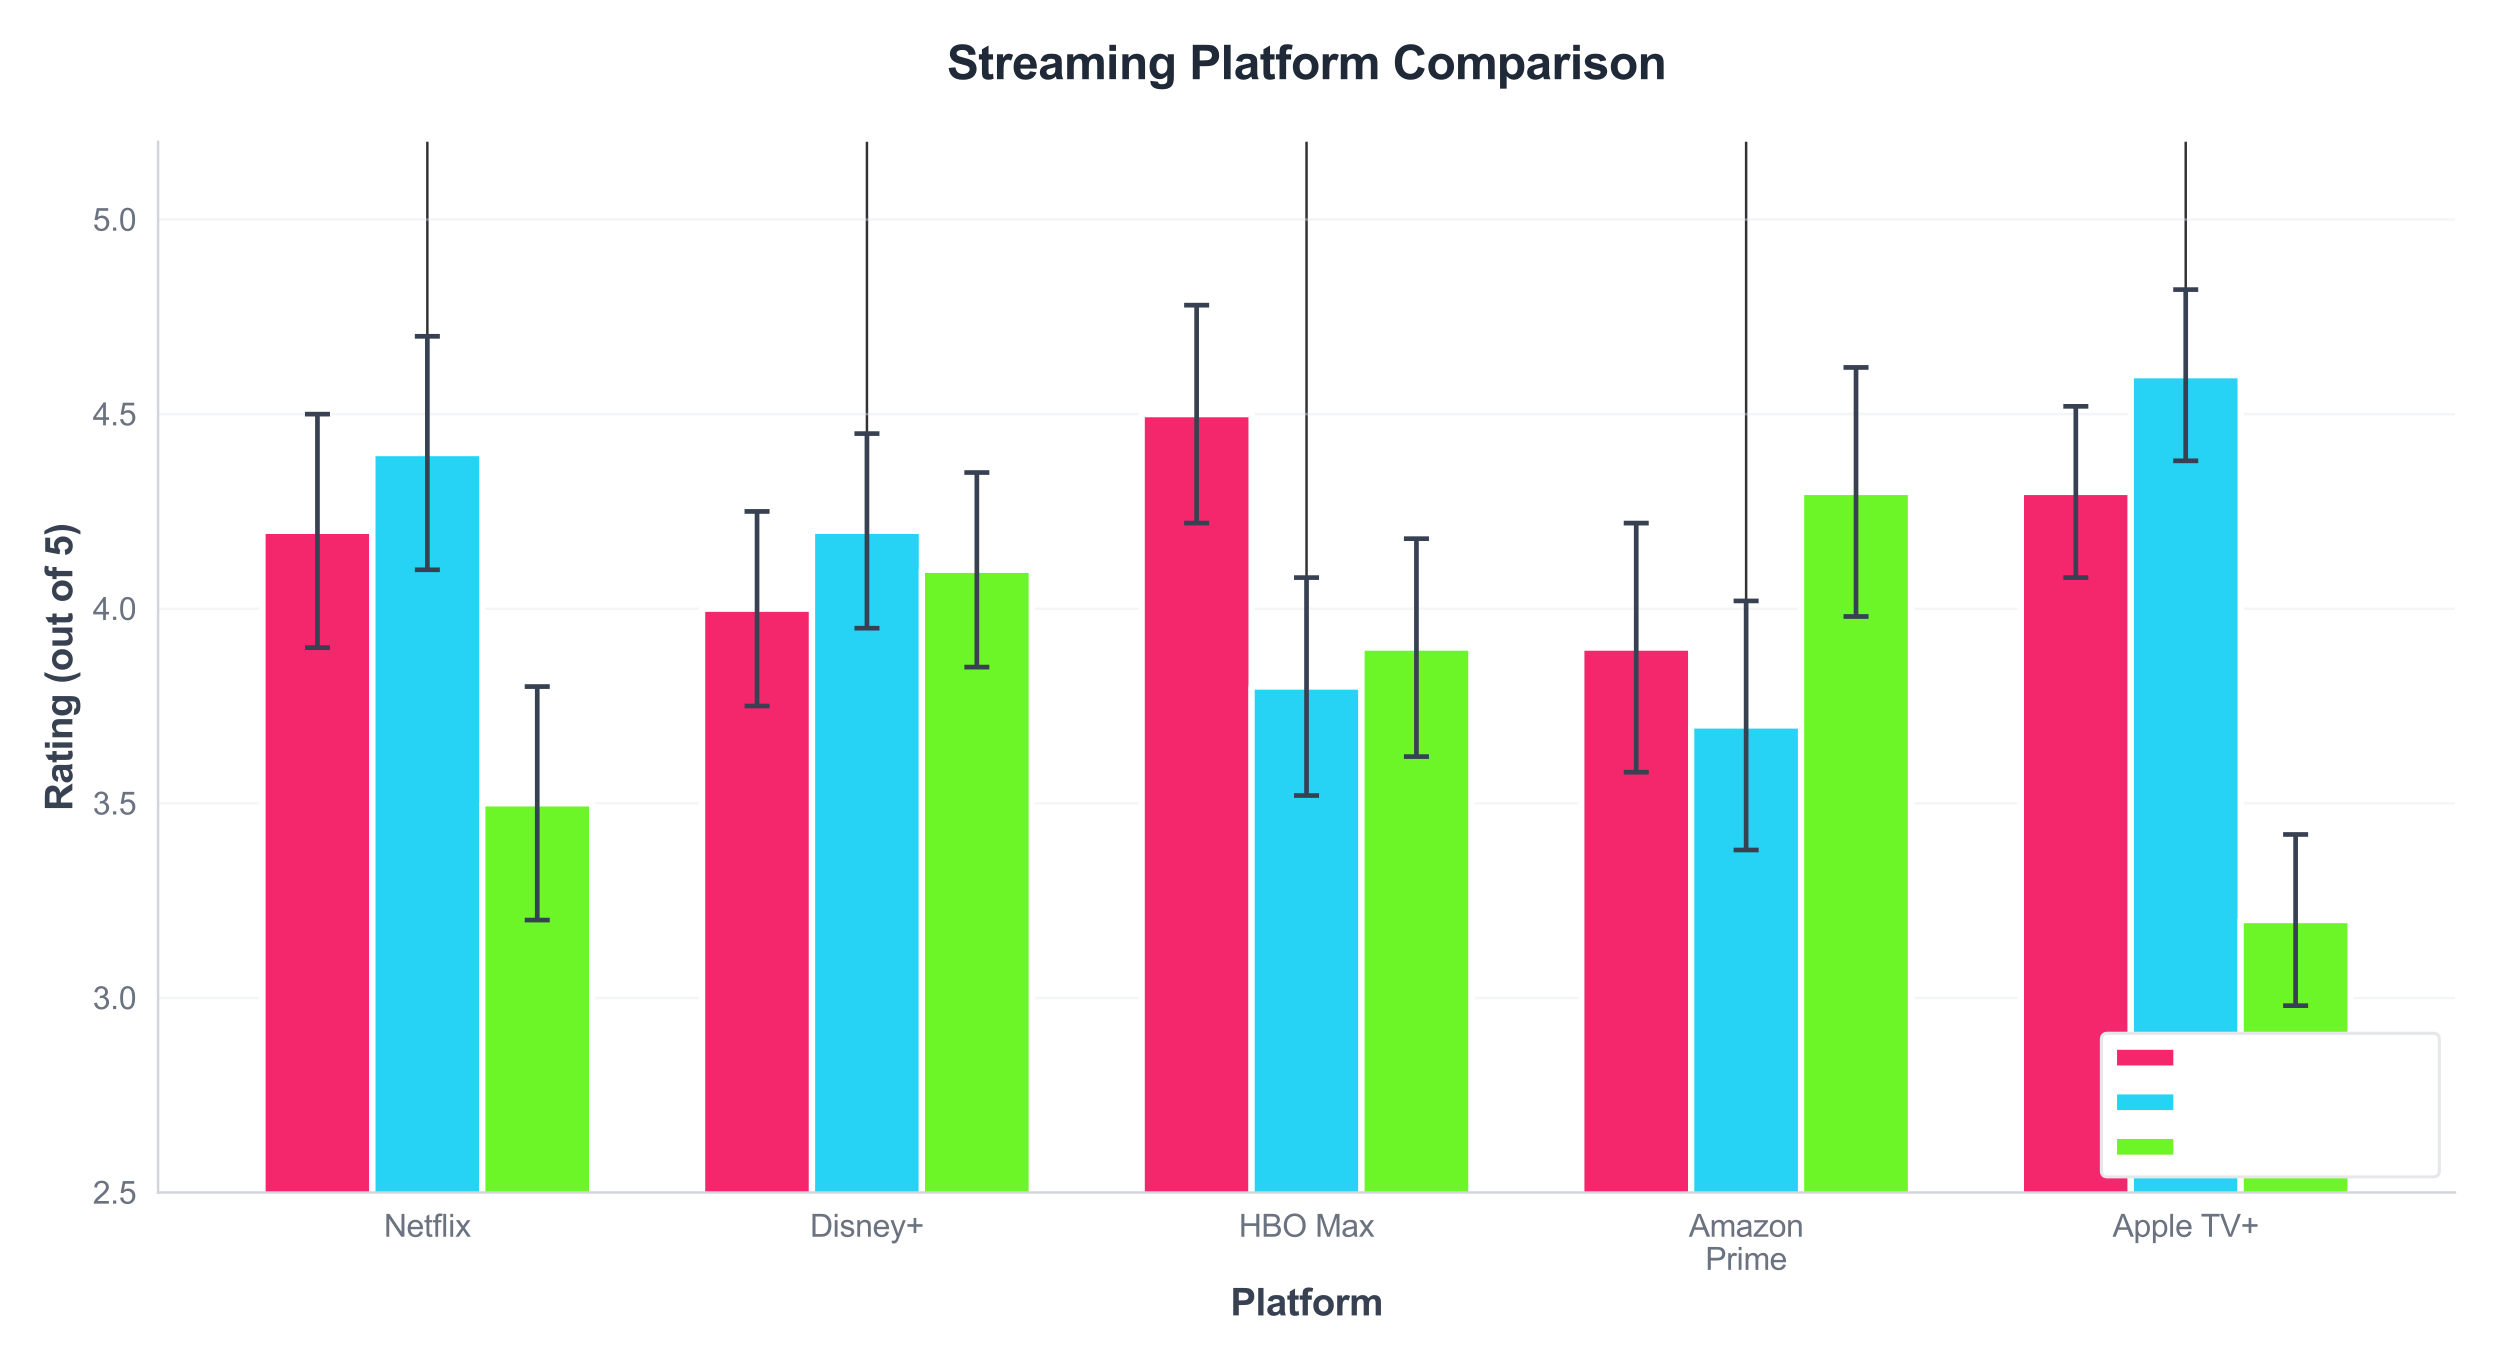<?xml version="1.0" encoding="utf-8" standalone="no"?>
<!DOCTYPE svg PUBLIC "-//W3C//DTD SVG 1.1//EN"
  "http://www.w3.org/Graphics/SVG/1.1/DTD/svg11.dtd">
<svg xmlns:xlink="http://www.w3.org/1999/xlink" viewBox="0 0 799.533 437.455" xmlns="http://www.w3.org/2000/svg" version="1.1">
 <defs>
  <style type="text/css">*{stroke-linejoin: round; stroke-linecap: butt}</style>
 </defs>
 <g id="figure_1">
  <g id="patch_1">
   <path d="M 0 437.455 
L 799.533 437.455 
L 799.533 0 
L 0 0 
z
" style="fill: #ffffff"/>
  </g>
  <g id="axes_1">
   <g id="patch_2">
    <path d="M 50.561 381.376 
L 785.133 381.376 
L 785.133 45.32 
L 50.561 45.32 
z
" style="fill: #ffffff"/>
   </g>
   <g id="matplotlib.axis_1">
    <g id="xtick_1">
     <g id="line2d_1">
      <path d="M 136.671 381.376 
L 136.671 45.32 
" clip-path="url(#p51dfde9eb8)" style="fill: none; stroke: #333333; stroke-width: 0.8; stroke-linecap: round"/>
     </g>
     <g id="text_1">
      <!-- Netflix -->
      <g style="fill: #6b7280" transform="translate(122.78 395.533) scale(0.1 -0.1)">
       <defs>
        <path id="ArialMT-4e" d="M 488 0 
L 488 4581 
L 1109 4581 
L 3516 984 
L 3516 4581 
L 4097 4581 
L 4097 0 
L 3475 0 
L 1069 3600 
L 1069 0 
L 488 0 
z
" transform="scale(0.016)"/>
        <path id="ArialMT-65" d="M 2694 1069 
L 3275 997 
Q 3138 488 2766 206 
Q 2394 -75 1816 -75 
Q 1088 -75 661 373 
Q 234 822 234 1631 
Q 234 2469 665 2931 
Q 1097 3394 1784 3394 
Q 2450 3394 2872 2941 
Q 3294 2488 3294 1666 
Q 3294 1616 3291 1516 
L 816 1516 
Q 847 969 1125 678 
Q 1403 388 1819 388 
Q 2128 388 2347 550 
Q 2566 713 2694 1069 
z
M 847 1978 
L 2700 1978 
Q 2663 2397 2488 2606 
Q 2219 2931 1791 2931 
Q 1403 2931 1139 2672 
Q 875 2413 847 1978 
z
" transform="scale(0.016)"/>
        <path id="ArialMT-74" d="M 1650 503 
L 1731 6 
Q 1494 -44 1306 -44 
Q 1000 -44 831 53 
Q 663 150 594 308 
Q 525 466 525 972 
L 525 2881 
L 113 2881 
L 113 3319 
L 525 3319 
L 525 4141 
L 1084 4478 
L 1084 3319 
L 1650 3319 
L 1650 2881 
L 1084 2881 
L 1084 941 
Q 1084 700 1114 631 
Q 1144 563 1211 522 
Q 1278 481 1403 481 
Q 1497 481 1650 503 
z
" transform="scale(0.016)"/>
        <path id="ArialMT-66" d="M 556 0 
L 556 2881 
L 59 2881 
L 59 3319 
L 556 3319 
L 556 3672 
Q 556 4006 616 4169 
Q 697 4388 901 4523 
Q 1106 4659 1475 4659 
Q 1713 4659 2000 4603 
L 1916 4113 
Q 1741 4144 1584 4144 
Q 1328 4144 1222 4034 
Q 1116 3925 1116 3625 
L 1116 3319 
L 1763 3319 
L 1763 2881 
L 1116 2881 
L 1116 0 
L 556 0 
z
" transform="scale(0.016)"/>
        <path id="ArialMT-6c" d="M 409 0 
L 409 4581 
L 972 4581 
L 972 0 
L 409 0 
z
" transform="scale(0.016)"/>
        <path id="ArialMT-69" d="M 425 3934 
L 425 4581 
L 988 4581 
L 988 3934 
L 425 3934 
z
M 425 0 
L 425 3319 
L 988 3319 
L 988 0 
L 425 0 
z
" transform="scale(0.016)"/>
        <path id="ArialMT-78" d="M 47 0 
L 1259 1725 
L 138 3319 
L 841 3319 
L 1350 2541 
Q 1494 2319 1581 2169 
Q 1719 2375 1834 2534 
L 2394 3319 
L 3066 3319 
L 1919 1756 
L 3153 0 
L 2463 0 
L 1781 1031 
L 1600 1309 
L 728 0 
L 47 0 
z
" transform="scale(0.016)"/>
       </defs>
       <use xlink:href="#ArialMT-4e"/>
       <use xlink:href="#ArialMT-65" transform="translate(72.217 0)"/>
       <use xlink:href="#ArialMT-74" transform="translate(127.832 0)"/>
       <use xlink:href="#ArialMT-66" transform="translate(155.615 0)"/>
       <use xlink:href="#ArialMT-6c" transform="translate(183.398 0)"/>
       <use xlink:href="#ArialMT-69" transform="translate(205.615 0)"/>
       <use xlink:href="#ArialMT-78" transform="translate(227.832 0)"/>
      </g>
     </g>
    </g>
    <g id="xtick_2">
     <g id="line2d_2">
      <path d="M 277.259 381.376 
L 277.259 45.32 
" clip-path="url(#p51dfde9eb8)" style="fill: none; stroke: #333333; stroke-width: 0.8; stroke-linecap: round"/>
     </g>
     <g id="text_2">
      <!-- Disney+ -->
      <g style="fill: #6b7280" transform="translate(259.056 395.533) scale(0.1 -0.1)">
       <defs>
        <path id="ArialMT-44" d="M 494 0 
L 494 4581 
L 2072 4581 
Q 2606 4581 2888 4516 
Q 3281 4425 3559 4188 
Q 3922 3881 4101 3404 
Q 4281 2928 4281 2316 
Q 4281 1794 4159 1391 
Q 4038 988 3847 723 
Q 3656 459 3429 307 
Q 3203 156 2883 78 
Q 2563 0 2147 0 
L 494 0 
z
M 1100 541 
L 2078 541 
Q 2531 541 2789 625 
Q 3047 709 3200 863 
Q 3416 1078 3536 1442 
Q 3656 1806 3656 2325 
Q 3656 3044 3420 3430 
Q 3184 3816 2847 3947 
Q 2603 4041 2063 4041 
L 1100 4041 
L 1100 541 
z
" transform="scale(0.016)"/>
        <path id="ArialMT-73" d="M 197 991 
L 753 1078 
Q 800 744 1014 566 
Q 1228 388 1613 388 
Q 2000 388 2187 545 
Q 2375 703 2375 916 
Q 2375 1106 2209 1216 
Q 2094 1291 1634 1406 
Q 1016 1563 777 1677 
Q 538 1791 414 1992 
Q 291 2194 291 2438 
Q 291 2659 392 2848 
Q 494 3038 669 3163 
Q 800 3259 1026 3326 
Q 1253 3394 1513 3394 
Q 1903 3394 2198 3281 
Q 2494 3169 2634 2976 
Q 2775 2784 2828 2463 
L 2278 2388 
Q 2241 2644 2061 2787 
Q 1881 2931 1553 2931 
Q 1166 2931 1000 2803 
Q 834 2675 834 2503 
Q 834 2394 903 2306 
Q 972 2216 1119 2156 
Q 1203 2125 1616 2013 
Q 2213 1853 2448 1751 
Q 2684 1650 2818 1456 
Q 2953 1263 2953 975 
Q 2953 694 2789 445 
Q 2625 197 2315 61 
Q 2006 -75 1616 -75 
Q 969 -75 630 194 
Q 291 463 197 991 
z
" transform="scale(0.016)"/>
        <path id="ArialMT-6e" d="M 422 0 
L 422 3319 
L 928 3319 
L 928 2847 
Q 1294 3394 1984 3394 
Q 2284 3394 2536 3286 
Q 2788 3178 2913 3003 
Q 3038 2828 3088 2588 
Q 3119 2431 3119 2041 
L 3119 0 
L 2556 0 
L 2556 2019 
Q 2556 2363 2490 2533 
Q 2425 2703 2258 2804 
Q 2091 2906 1866 2906 
Q 1506 2906 1245 2678 
Q 984 2450 984 1813 
L 984 0 
L 422 0 
z
" transform="scale(0.016)"/>
        <path id="ArialMT-79" d="M 397 -1278 
L 334 -750 
Q 519 -800 656 -800 
Q 844 -800 956 -737 
Q 1069 -675 1141 -563 
Q 1194 -478 1313 -144 
Q 1328 -97 1363 -6 
L 103 3319 
L 709 3319 
L 1400 1397 
Q 1534 1031 1641 628 
Q 1738 1016 1872 1384 
L 2581 3319 
L 3144 3319 
L 1881 -56 
Q 1678 -603 1566 -809 
Q 1416 -1088 1222 -1217 
Q 1028 -1347 759 -1347 
Q 597 -1347 397 -1278 
z
" transform="scale(0.016)"/>
        <path id="ArialMT-2b" d="M 1603 741 
L 1603 1997 
L 356 1997 
L 356 2522 
L 1603 2522 
L 1603 3769 
L 2134 3769 
L 2134 2522 
L 3381 2522 
L 3381 1997 
L 2134 1997 
L 2134 741 
L 1603 741 
z
" transform="scale(0.016)"/>
       </defs>
       <use xlink:href="#ArialMT-44"/>
       <use xlink:href="#ArialMT-69" transform="translate(72.217 0)"/>
       <use xlink:href="#ArialMT-73" transform="translate(94.434 0)"/>
       <use xlink:href="#ArialMT-6e" transform="translate(144.434 0)"/>
       <use xlink:href="#ArialMT-65" transform="translate(200.049 0)"/>
       <use xlink:href="#ArialMT-79" transform="translate(255.664 0)"/>
       <use xlink:href="#ArialMT-2b" transform="translate(305.664 0)"/>
      </g>
     </g>
    </g>
    <g id="xtick_3">
     <g id="line2d_3">
      <path d="M 417.847 381.376 
L 417.847 45.32 
" clip-path="url(#p51dfde9eb8)" style="fill: none; stroke: #333333; stroke-width: 0.8; stroke-linecap: round"/>
     </g>
     <g id="text_3">
      <!-- HBO Max -->
      <g style="fill: #6b7280" transform="translate(396.177 395.533) scale(0.1 -0.1)">
       <defs>
        <path id="ArialMT-48" d="M 513 0 
L 513 4581 
L 1119 4581 
L 1119 2700 
L 3500 2700 
L 3500 4581 
L 4106 4581 
L 4106 0 
L 3500 0 
L 3500 2159 
L 1119 2159 
L 1119 0 
L 513 0 
z
" transform="scale(0.016)"/>
        <path id="ArialMT-42" d="M 469 0 
L 469 4581 
L 2188 4581 
Q 2713 4581 3030 4442 
Q 3347 4303 3526 4014 
Q 3706 3725 3706 3409 
Q 3706 3116 3547 2856 
Q 3388 2597 3066 2438 
Q 3481 2316 3704 2022 
Q 3928 1728 3928 1328 
Q 3928 1006 3792 729 
Q 3656 453 3456 303 
Q 3256 153 2954 76 
Q 2653 0 2216 0 
L 469 0 
z
M 1075 2656 
L 2066 2656 
Q 2469 2656 2644 2709 
Q 2875 2778 2992 2937 
Q 3109 3097 3109 3338 
Q 3109 3566 3000 3739 
Q 2891 3913 2687 3977 
Q 2484 4041 1991 4041 
L 1075 4041 
L 1075 2656 
z
M 1075 541 
L 2216 541 
Q 2509 541 2628 563 
Q 2838 600 2978 687 
Q 3119 775 3209 942 
Q 3300 1109 3300 1328 
Q 3300 1584 3169 1773 
Q 3038 1963 2805 2039 
Q 2572 2116 2134 2116 
L 1075 2116 
L 1075 541 
z
" transform="scale(0.016)"/>
        <path id="ArialMT-4f" d="M 309 2231 
Q 309 3372 921 4017 
Q 1534 4663 2503 4663 
Q 3138 4663 3647 4359 
Q 4156 4056 4423 3514 
Q 4691 2972 4691 2284 
Q 4691 1588 4409 1038 
Q 4128 488 3612 205 
Q 3097 -78 2500 -78 
Q 1853 -78 1343 234 
Q 834 547 571 1087 
Q 309 1628 309 2231 
z
M 934 2222 
Q 934 1394 1379 917 
Q 1825 441 2497 441 
Q 3181 441 3623 922 
Q 4066 1403 4066 2288 
Q 4066 2847 3877 3264 
Q 3688 3681 3323 3911 
Q 2959 4141 2506 4141 
Q 1863 4141 1398 3698 
Q 934 3256 934 2222 
z
" transform="scale(0.016)"/>
        <path id="ArialMT-20" transform="scale(0.016)"/>
        <path id="ArialMT-4d" d="M 475 0 
L 475 4581 
L 1388 4581 
L 2472 1338 
Q 2622 884 2691 659 
Q 2769 909 2934 1394 
L 4031 4581 
L 4847 4581 
L 4847 0 
L 4263 0 
L 4263 3834 
L 2931 0 
L 2384 0 
L 1059 3900 
L 1059 0 
L 475 0 
z
" transform="scale(0.016)"/>
        <path id="ArialMT-61" d="M 2588 409 
Q 2275 144 1986 34 
Q 1697 -75 1366 -75 
Q 819 -75 525 192 
Q 231 459 231 875 
Q 231 1119 342 1320 
Q 453 1522 633 1644 
Q 813 1766 1038 1828 
Q 1203 1872 1538 1913 
Q 2219 1994 2541 2106 
Q 2544 2222 2544 2253 
Q 2544 2597 2384 2738 
Q 2169 2928 1744 2928 
Q 1347 2928 1158 2789 
Q 969 2650 878 2297 
L 328 2372 
Q 403 2725 575 2942 
Q 747 3159 1072 3276 
Q 1397 3394 1825 3394 
Q 2250 3394 2515 3294 
Q 2781 3194 2906 3042 
Q 3031 2891 3081 2659 
Q 3109 2516 3109 2141 
L 3109 1391 
Q 3109 606 3145 398 
Q 3181 191 3288 0 
L 2700 0 
Q 2613 175 2588 409 
z
M 2541 1666 
Q 2234 1541 1622 1453 
Q 1275 1403 1131 1340 
Q 988 1278 909 1158 
Q 831 1038 831 891 
Q 831 666 1001 516 
Q 1172 366 1500 366 
Q 1825 366 2078 508 
Q 2331 650 2450 897 
Q 2541 1088 2541 1459 
L 2541 1666 
z
" transform="scale(0.016)"/>
       </defs>
       <use xlink:href="#ArialMT-48"/>
       <use xlink:href="#ArialMT-42" transform="translate(72.217 0)"/>
       <use xlink:href="#ArialMT-4f" transform="translate(138.916 0)"/>
       <use xlink:href="#ArialMT-20" transform="translate(216.699 0)"/>
       <use xlink:href="#ArialMT-4d" transform="translate(244.482 0)"/>
       <use xlink:href="#ArialMT-61" transform="translate(327.783 0)"/>
       <use xlink:href="#ArialMT-78" transform="translate(383.398 0)"/>
      </g>
     </g>
    </g>
    <g id="xtick_4">
     <g id="line2d_4">
      <path d="M 558.435 381.376 
L 558.435 45.32 
" clip-path="url(#p51dfde9eb8)" style="fill: none; stroke: #333333; stroke-width: 0.8; stroke-linecap: round"/>
     </g>
     <g id="text_4">
      <!-- Amazon -->
      <g style="fill: #6b7280" transform="translate(540.093 395.533) scale(0.1 -0.1)">
       <defs>
        <path id="ArialMT-41" d="M -9 0 
L 1750 4581 
L 2403 4581 
L 4278 0 
L 3588 0 
L 3053 1388 
L 1138 1388 
L 634 0 
L -9 0 
z
M 1313 1881 
L 2866 1881 
L 2388 3150 
Q 2169 3728 2063 4100 
Q 1975 3659 1816 3225 
L 1313 1881 
z
" transform="scale(0.016)"/>
        <path id="ArialMT-6d" d="M 422 0 
L 422 3319 
L 925 3319 
L 925 2853 
Q 1081 3097 1340 3245 
Q 1600 3394 1931 3394 
Q 2300 3394 2536 3241 
Q 2772 3088 2869 2813 
Q 3263 3394 3894 3394 
Q 4388 3394 4653 3120 
Q 4919 2847 4919 2278 
L 4919 0 
L 4359 0 
L 4359 2091 
Q 4359 2428 4304 2576 
Q 4250 2725 4106 2815 
Q 3963 2906 3769 2906 
Q 3419 2906 3187 2673 
Q 2956 2441 2956 1928 
L 2956 0 
L 2394 0 
L 2394 2156 
Q 2394 2531 2256 2718 
Q 2119 2906 1806 2906 
Q 1569 2906 1367 2781 
Q 1166 2656 1075 2415 
Q 984 2175 984 1722 
L 984 0 
L 422 0 
z
" transform="scale(0.016)"/>
        <path id="ArialMT-7a" d="M 125 0 
L 125 456 
L 2238 2881 
Q 1878 2863 1603 2863 
L 250 2863 
L 250 3319 
L 2963 3319 
L 2963 2947 
L 1166 841 
L 819 456 
Q 1197 484 1528 484 
L 3063 484 
L 3063 0 
L 125 0 
z
" transform="scale(0.016)"/>
        <path id="ArialMT-6f" d="M 213 1659 
Q 213 2581 725 3025 
Q 1153 3394 1769 3394 
Q 2453 3394 2887 2945 
Q 3322 2497 3322 1706 
Q 3322 1066 3130 698 
Q 2938 331 2570 128 
Q 2203 -75 1769 -75 
Q 1072 -75 642 372 
Q 213 819 213 1659 
z
M 791 1659 
Q 791 1022 1069 705 
Q 1347 388 1769 388 
Q 2188 388 2466 706 
Q 2744 1025 2744 1678 
Q 2744 2294 2464 2611 
Q 2184 2928 1769 2928 
Q 1347 2928 1069 2612 
Q 791 2297 791 1659 
z
" transform="scale(0.016)"/>
       </defs>
       <use xlink:href="#ArialMT-41"/>
       <use xlink:href="#ArialMT-6d" transform="translate(66.699 0)"/>
       <use xlink:href="#ArialMT-61" transform="translate(150 0)"/>
       <use xlink:href="#ArialMT-7a" transform="translate(205.615 0)"/>
       <use xlink:href="#ArialMT-6f" transform="translate(255.615 0)"/>
       <use xlink:href="#ArialMT-6e" transform="translate(311.23 0)"/>
      </g>
      <!-- Prime -->
      <g style="fill: #6b7280" transform="translate(545.378 406.11) scale(0.1 -0.1)">
       <defs>
        <path id="ArialMT-50" d="M 494 0 
L 494 4581 
L 2222 4581 
Q 2678 4581 2919 4538 
Q 3256 4481 3484 4323 
Q 3713 4166 3852 3881 
Q 3991 3597 3991 3256 
Q 3991 2672 3619 2267 
Q 3247 1863 2275 1863 
L 1100 1863 
L 1100 0 
L 494 0 
z
M 1100 2403 
L 2284 2403 
Q 2872 2403 3119 2622 
Q 3366 2841 3366 3238 
Q 3366 3525 3220 3729 
Q 3075 3934 2838 4000 
Q 2684 4041 2272 4041 
L 1100 4041 
L 1100 2403 
z
" transform="scale(0.016)"/>
        <path id="ArialMT-72" d="M 416 0 
L 416 3319 
L 922 3319 
L 922 2816 
Q 1116 3169 1280 3281 
Q 1444 3394 1641 3394 
Q 1925 3394 2219 3213 
L 2025 2691 
Q 1819 2813 1613 2813 
Q 1428 2813 1281 2702 
Q 1134 2591 1072 2394 
Q 978 2094 978 1738 
L 978 0 
L 416 0 
z
" transform="scale(0.016)"/>
       </defs>
       <use xlink:href="#ArialMT-50"/>
       <use xlink:href="#ArialMT-72" transform="translate(66.699 0)"/>
       <use xlink:href="#ArialMT-69" transform="translate(100 0)"/>
       <use xlink:href="#ArialMT-6d" transform="translate(122.217 0)"/>
       <use xlink:href="#ArialMT-65" transform="translate(205.518 0)"/>
      </g>
     </g>
    </g>
    <g id="xtick_5">
     <g id="line2d_5">
      <path d="M 699.022 381.376 
L 699.022 45.32 
" clip-path="url(#p51dfde9eb8)" style="fill: none; stroke: #333333; stroke-width: 0.8; stroke-linecap: round"/>
     </g>
     <g id="text_5">
      <!-- Apple TV+ -->
      <g style="fill: #6b7280" transform="translate(675.624 395.533) scale(0.1 -0.1)">
       <defs>
        <path id="ArialMT-70" d="M 422 -1272 
L 422 3319 
L 934 3319 
L 934 2888 
Q 1116 3141 1344 3267 
Q 1572 3394 1897 3394 
Q 2322 3394 2647 3175 
Q 2972 2956 3137 2557 
Q 3303 2159 3303 1684 
Q 3303 1175 3120 767 
Q 2938 359 2589 142 
Q 2241 -75 1856 -75 
Q 1575 -75 1351 44 
Q 1128 163 984 344 
L 984 -1272 
L 422 -1272 
z
M 931 1641 
Q 931 1000 1190 694 
Q 1450 388 1819 388 
Q 2194 388 2461 705 
Q 2728 1022 2728 1688 
Q 2728 2322 2467 2637 
Q 2206 2953 1844 2953 
Q 1484 2953 1207 2617 
Q 931 2281 931 1641 
z
" transform="scale(0.016)"/>
        <path id="ArialMT-54" d="M 1659 0 
L 1659 4041 
L 150 4041 
L 150 4581 
L 3781 4581 
L 3781 4041 
L 2266 4041 
L 2266 0 
L 1659 0 
z
" transform="scale(0.016)"/>
        <path id="ArialMT-56" d="M 1803 0 
L 28 4581 
L 684 4581 
L 1875 1253 
Q 2019 853 2116 503 
Q 2222 878 2363 1253 
L 3600 4581 
L 4219 4581 
L 2425 0 
L 1803 0 
z
" transform="scale(0.016)"/>
       </defs>
       <use xlink:href="#ArialMT-41"/>
       <use xlink:href="#ArialMT-70" transform="translate(66.699 0)"/>
       <use xlink:href="#ArialMT-70" transform="translate(122.314 0)"/>
       <use xlink:href="#ArialMT-6c" transform="translate(177.93 0)"/>
       <use xlink:href="#ArialMT-65" transform="translate(200.146 0)"/>
       <use xlink:href="#ArialMT-20" transform="translate(255.762 0)"/>
       <use xlink:href="#ArialMT-54" transform="translate(281.795 0)"/>
       <use xlink:href="#ArialMT-56" transform="translate(342.879 0)"/>
       <use xlink:href="#ArialMT-2b" transform="translate(409.578 0)"/>
      </g>
     </g>
    </g>
    <g id="text_6">
     <!-- Platform -->
     <g style="fill: #374151" transform="translate(393.51 420.687) scale(0.12 -0.12)">
      <defs>
       <path id="Arial-BoldMT-50" d="M 466 0 
L 466 4581 
L 1950 4581 
Q 2794 4581 3050 4513 
Q 3444 4409 3709 4064 
Q 3975 3719 3975 3172 
Q 3975 2750 3822 2462 
Q 3669 2175 3433 2011 
Q 3197 1847 2953 1794 
Q 2622 1728 1994 1728 
L 1391 1728 
L 1391 0 
L 466 0 
z
M 1391 3806 
L 1391 2506 
L 1897 2506 
Q 2444 2506 2628 2578 
Q 2813 2650 2917 2803 
Q 3022 2956 3022 3159 
Q 3022 3409 2875 3571 
Q 2728 3734 2503 3775 
Q 2338 3806 1838 3806 
L 1391 3806 
z
" transform="scale(0.016)"/>
       <path id="Arial-BoldMT-6c" d="M 459 0 
L 459 4581 
L 1338 4581 
L 1338 0 
L 459 0 
z
" transform="scale(0.016)"/>
       <path id="Arial-BoldMT-61" d="M 1116 2306 
L 319 2450 
Q 453 2931 781 3162 
Q 1109 3394 1756 3394 
Q 2344 3394 2631 3255 
Q 2919 3116 3036 2902 
Q 3153 2688 3153 2116 
L 3144 1091 
Q 3144 653 3186 445 
Q 3228 238 3344 0 
L 2475 0 
Q 2441 88 2391 259 
Q 2369 338 2359 363 
Q 2134 144 1878 34 
Q 1622 -75 1331 -75 
Q 819 -75 523 203 
Q 228 481 228 906 
Q 228 1188 362 1408 
Q 497 1628 739 1745 
Q 981 1863 1438 1950 
Q 2053 2066 2291 2166 
L 2291 2253 
Q 2291 2506 2166 2614 
Q 2041 2722 1694 2722 
Q 1459 2722 1328 2630 
Q 1197 2538 1116 2306 
z
M 2291 1594 
Q 2122 1538 1756 1459 
Q 1391 1381 1278 1306 
Q 1106 1184 1106 997 
Q 1106 813 1243 678 
Q 1381 544 1594 544 
Q 1831 544 2047 700 
Q 2206 819 2256 991 
Q 2291 1103 2291 1419 
L 2291 1594 
z
" transform="scale(0.016)"/>
       <path id="Arial-BoldMT-74" d="M 1981 3319 
L 1981 2619 
L 1381 2619 
L 1381 1281 
Q 1381 875 1398 808 
Q 1416 741 1477 697 
Q 1538 653 1625 653 
Q 1747 653 1978 738 
L 2053 56 
Q 1747 -75 1359 -75 
Q 1122 -75 931 4 
Q 741 84 652 211 
Q 563 338 528 553 
Q 500 706 500 1172 
L 500 2619 
L 97 2619 
L 97 3319 
L 500 3319 
L 500 3978 
L 1381 4491 
L 1381 3319 
L 1981 3319 
z
" transform="scale(0.016)"/>
       <path id="Arial-BoldMT-66" d="M 75 3319 
L 563 3319 
L 563 3569 
Q 563 3988 652 4194 
Q 741 4400 980 4529 
Q 1219 4659 1584 4659 
Q 1959 4659 2319 4547 
L 2200 3934 
Q 1991 3984 1797 3984 
Q 1606 3984 1523 3895 
Q 1441 3806 1441 3553 
L 1441 3319 
L 2097 3319 
L 2097 2628 
L 1441 2628 
L 1441 0 
L 563 0 
L 563 2628 
L 75 2628 
L 75 3319 
z
" transform="scale(0.016)"/>
       <path id="Arial-BoldMT-6f" d="M 256 1706 
Q 256 2144 472 2553 
Q 688 2963 1083 3178 
Q 1478 3394 1966 3394 
Q 2719 3394 3200 2905 
Q 3681 2416 3681 1669 
Q 3681 916 3195 420 
Q 2709 -75 1972 -75 
Q 1516 -75 1102 131 
Q 688 338 472 736 
Q 256 1134 256 1706 
z
M 1156 1659 
Q 1156 1166 1390 903 
Q 1625 641 1969 641 
Q 2313 641 2545 903 
Q 2778 1166 2778 1666 
Q 2778 2153 2545 2415 
Q 2313 2678 1969 2678 
Q 1625 2678 1390 2415 
Q 1156 2153 1156 1659 
z
" transform="scale(0.016)"/>
       <path id="Arial-BoldMT-72" d="M 1300 0 
L 422 0 
L 422 3319 
L 1238 3319 
L 1238 2847 
Q 1447 3181 1614 3287 
Q 1781 3394 1994 3394 
Q 2294 3394 2572 3228 
L 2300 2463 
Q 2078 2606 1888 2606 
Q 1703 2606 1575 2504 
Q 1447 2403 1373 2137 
Q 1300 1872 1300 1025 
L 1300 0 
z
" transform="scale(0.016)"/>
       <path id="Arial-BoldMT-6d" d="M 394 3319 
L 1203 3319 
L 1203 2866 
Q 1638 3394 2238 3394 
Q 2556 3394 2790 3262 
Q 3025 3131 3175 2866 
Q 3394 3131 3647 3262 
Q 3900 3394 4188 3394 
Q 4553 3394 4806 3245 
Q 5059 3097 5184 2809 
Q 5275 2597 5275 2122 
L 5275 0 
L 4397 0 
L 4397 1897 
Q 4397 2391 4306 2534 
Q 4184 2722 3931 2722 
Q 3747 2722 3584 2609 
Q 3422 2497 3350 2280 
Q 3278 2063 3278 1594 
L 3278 0 
L 2400 0 
L 2400 1819 
Q 2400 2303 2353 2443 
Q 2306 2584 2207 2653 
Q 2109 2722 1941 2722 
Q 1738 2722 1575 2612 
Q 1413 2503 1342 2297 
Q 1272 2091 1272 1613 
L 1272 0 
L 394 0 
L 394 3319 
z
" transform="scale(0.016)"/>
      </defs>
      <use xlink:href="#Arial-BoldMT-50"/>
      <use xlink:href="#Arial-BoldMT-6c" transform="translate(66.699 0)"/>
      <use xlink:href="#Arial-BoldMT-61" transform="translate(94.482 0)"/>
      <use xlink:href="#Arial-BoldMT-74" transform="translate(150.098 0)"/>
      <use xlink:href="#Arial-BoldMT-66" transform="translate(183.398 0)"/>
      <use xlink:href="#Arial-BoldMT-6f" transform="translate(216.699 0)"/>
      <use xlink:href="#Arial-BoldMT-72" transform="translate(277.783 0)"/>
      <use xlink:href="#Arial-BoldMT-6d" transform="translate(316.699 0)"/>
     </g>
    </g>
   </g>
   <g id="matplotlib.axis_2">
    <g id="ytick_1">
     <g id="line2d_6">
      <path d="M 50.561 381.376 
L 785.133 381.376 
" clip-path="url(#p51dfde9eb8)" style="fill: none; stroke: #e5e7eb; stroke-opacity: 0.4; stroke-width: 0.8; stroke-linecap: round"/>
     </g>
     <g id="text_7">
      <!-- 2.5 -->
      <g style="fill: #6b7280" transform="translate(29.661 384.954) scale(0.1 -0.1)">
       <defs>
        <path id="ArialMT-32" d="M 3222 541 
L 3222 0 
L 194 0 
Q 188 203 259 391 
Q 375 700 629 1000 
Q 884 1300 1366 1694 
Q 2113 2306 2375 2664 
Q 2638 3022 2638 3341 
Q 2638 3675 2398 3904 
Q 2159 4134 1775 4134 
Q 1369 4134 1125 3890 
Q 881 3647 878 3216 
L 300 3275 
Q 359 3922 746 4261 
Q 1134 4600 1788 4600 
Q 2447 4600 2831 4234 
Q 3216 3869 3216 3328 
Q 3216 3053 3103 2787 
Q 2991 2522 2730 2228 
Q 2469 1934 1863 1422 
Q 1356 997 1212 845 
Q 1069 694 975 541 
L 3222 541 
z
" transform="scale(0.016)"/>
        <path id="ArialMT-2e" d="M 581 0 
L 581 641 
L 1222 641 
L 1222 0 
L 581 0 
z
" transform="scale(0.016)"/>
        <path id="ArialMT-35" d="M 266 1200 
L 856 1250 
Q 922 819 1161 601 
Q 1400 384 1738 384 
Q 2144 384 2425 690 
Q 2706 997 2706 1503 
Q 2706 1984 2436 2262 
Q 2166 2541 1728 2541 
Q 1456 2541 1237 2417 
Q 1019 2294 894 2097 
L 366 2166 
L 809 4519 
L 3088 4519 
L 3088 3981 
L 1259 3981 
L 1013 2750 
Q 1425 3038 1878 3038 
Q 2478 3038 2890 2622 
Q 3303 2206 3303 1553 
Q 3303 931 2941 478 
Q 2500 -78 1738 -78 
Q 1113 -78 717 272 
Q 322 622 266 1200 
z
" transform="scale(0.016)"/>
       </defs>
       <use xlink:href="#ArialMT-32"/>
       <use xlink:href="#ArialMT-2e" transform="translate(55.615 0)"/>
       <use xlink:href="#ArialMT-35" transform="translate(83.398 0)"/>
      </g>
     </g>
    </g>
    <g id="ytick_2">
     <g id="line2d_7">
      <path d="M 50.561 319.143 
L 785.133 319.143 
" clip-path="url(#p51dfde9eb8)" style="fill: none; stroke: #e5e7eb; stroke-opacity: 0.4; stroke-width: 0.8; stroke-linecap: round"/>
     </g>
     <g id="text_8">
      <!-- 3.0 -->
      <g style="fill: #6b7280" transform="translate(29.661 322.722) scale(0.1 -0.1)">
       <defs>
        <path id="ArialMT-33" d="M 269 1209 
L 831 1284 
Q 928 806 1161 595 
Q 1394 384 1728 384 
Q 2125 384 2398 659 
Q 2672 934 2672 1341 
Q 2672 1728 2419 1979 
Q 2166 2231 1775 2231 
Q 1616 2231 1378 2169 
L 1441 2663 
Q 1497 2656 1531 2656 
Q 1891 2656 2178 2843 
Q 2466 3031 2466 3422 
Q 2466 3731 2256 3934 
Q 2047 4138 1716 4138 
Q 1388 4138 1169 3931 
Q 950 3725 888 3313 
L 325 3413 
Q 428 3978 793 4289 
Q 1159 4600 1703 4600 
Q 2078 4600 2393 4439 
Q 2709 4278 2876 4000 
Q 3044 3722 3044 3409 
Q 3044 3113 2884 2869 
Q 2725 2625 2413 2481 
Q 2819 2388 3044 2092 
Q 3269 1797 3269 1353 
Q 3269 753 2831 336 
Q 2394 -81 1725 -81 
Q 1122 -81 723 278 
Q 325 638 269 1209 
z
" transform="scale(0.016)"/>
        <path id="ArialMT-30" d="M 266 2259 
Q 266 3072 433 3567 
Q 600 4063 929 4331 
Q 1259 4600 1759 4600 
Q 2128 4600 2406 4451 
Q 2684 4303 2865 4023 
Q 3047 3744 3150 3342 
Q 3253 2941 3253 2259 
Q 3253 1453 3087 958 
Q 2922 463 2592 192 
Q 2263 -78 1759 -78 
Q 1097 -78 719 397 
Q 266 969 266 2259 
z
M 844 2259 
Q 844 1131 1108 757 
Q 1372 384 1759 384 
Q 2147 384 2411 759 
Q 2675 1134 2675 2259 
Q 2675 3391 2411 3762 
Q 2147 4134 1753 4134 
Q 1366 4134 1134 3806 
Q 844 3388 844 2259 
z
" transform="scale(0.016)"/>
       </defs>
       <use xlink:href="#ArialMT-33"/>
       <use xlink:href="#ArialMT-2e" transform="translate(55.615 0)"/>
       <use xlink:href="#ArialMT-30" transform="translate(83.398 0)"/>
      </g>
     </g>
    </g>
    <g id="ytick_3">
     <g id="line2d_8">
      <path d="M 50.561 256.91 
L 785.133 256.91 
" clip-path="url(#p51dfde9eb8)" style="fill: none; stroke: #e5e7eb; stroke-opacity: 0.4; stroke-width: 0.8; stroke-linecap: round"/>
     </g>
     <g id="text_9">
      <!-- 3.5 -->
      <g style="fill: #6b7280" transform="translate(29.661 260.489) scale(0.1 -0.1)">
       <use xlink:href="#ArialMT-33"/>
       <use xlink:href="#ArialMT-2e" transform="translate(55.615 0)"/>
       <use xlink:href="#ArialMT-35" transform="translate(83.398 0)"/>
      </g>
     </g>
    </g>
    <g id="ytick_4">
     <g id="line2d_9">
      <path d="M 50.561 194.678 
L 785.133 194.678 
" clip-path="url(#p51dfde9eb8)" style="fill: none; stroke: #e5e7eb; stroke-opacity: 0.4; stroke-width: 0.8; stroke-linecap: round"/>
     </g>
     <g id="text_10">
      <!-- 4.0 -->
      <g style="fill: #6b7280" transform="translate(29.661 198.257) scale(0.1 -0.1)">
       <defs>
        <path id="ArialMT-34" d="M 2069 0 
L 2069 1097 
L 81 1097 
L 81 1613 
L 2172 4581 
L 2631 4581 
L 2631 1613 
L 3250 1613 
L 3250 1097 
L 2631 1097 
L 2631 0 
L 2069 0 
z
M 2069 1613 
L 2069 3678 
L 634 1613 
L 2069 1613 
z
" transform="scale(0.016)"/>
       </defs>
       <use xlink:href="#ArialMT-34"/>
       <use xlink:href="#ArialMT-2e" transform="translate(55.615 0)"/>
       <use xlink:href="#ArialMT-30" transform="translate(83.398 0)"/>
      </g>
     </g>
    </g>
    <g id="ytick_5">
     <g id="line2d_10">
      <path d="M 50.561 132.445 
L 785.133 132.445 
" clip-path="url(#p51dfde9eb8)" style="fill: none; stroke: #e5e7eb; stroke-opacity: 0.4; stroke-width: 0.8; stroke-linecap: round"/>
     </g>
     <g id="text_11">
      <!-- 4.5 -->
      <g style="fill: #6b7280" transform="translate(29.661 136.024) scale(0.1 -0.1)">
       <use xlink:href="#ArialMT-34"/>
       <use xlink:href="#ArialMT-2e" transform="translate(55.615 0)"/>
       <use xlink:href="#ArialMT-35" transform="translate(83.398 0)"/>
      </g>
     </g>
    </g>
    <g id="ytick_6">
     <g id="line2d_11">
      <path d="M 50.561 70.213 
L 785.133 70.213 
" clip-path="url(#p51dfde9eb8)" style="fill: none; stroke: #e5e7eb; stroke-opacity: 0.4; stroke-width: 0.8; stroke-linecap: round"/>
     </g>
     <g id="text_12">
      <!-- 5.0 -->
      <g style="fill: #6b7280" transform="translate(29.661 73.791) scale(0.1 -0.1)">
       <use xlink:href="#ArialMT-35"/>
       <use xlink:href="#ArialMT-2e" transform="translate(55.615 0)"/>
       <use xlink:href="#ArialMT-30" transform="translate(83.398 0)"/>
      </g>
     </g>
    </g>
    <g id="text_13">
     <!-- Rating (out of 5) -->
     <g style="fill: #374151" transform="translate(23.136 259.334) rotate(-90) scale(0.12 -0.12)">
      <defs>
       <path id="Arial-BoldMT-52" d="M 469 0 
L 469 4581 
L 2416 4581 
Q 3150 4581 3483 4457 
Q 3816 4334 4016 4018 
Q 4216 3703 4216 3297 
Q 4216 2781 3912 2445 
Q 3609 2109 3006 2022 
Q 3306 1847 3501 1637 
Q 3697 1428 4028 894 
L 4588 0 
L 3481 0 
L 2813 997 
Q 2456 1531 2325 1670 
Q 2194 1809 2047 1861 
Q 1900 1913 1581 1913 
L 1394 1913 
L 1394 0 
L 469 0 
z
M 1394 2644 
L 2078 2644 
Q 2744 2644 2909 2700 
Q 3075 2756 3169 2893 
Q 3263 3031 3263 3238 
Q 3263 3469 3139 3611 
Q 3016 3753 2791 3791 
Q 2678 3806 2116 3806 
L 1394 3806 
L 1394 2644 
z
" transform="scale(0.016)"/>
       <path id="Arial-BoldMT-69" d="M 459 3769 
L 459 4581 
L 1338 4581 
L 1338 3769 
L 459 3769 
z
M 459 0 
L 459 3319 
L 1338 3319 
L 1338 0 
L 459 0 
z
" transform="scale(0.016)"/>
       <path id="Arial-BoldMT-6e" d="M 3478 0 
L 2600 0 
L 2600 1694 
Q 2600 2231 2544 2389 
Q 2488 2547 2361 2634 
Q 2234 2722 2056 2722 
Q 1828 2722 1647 2597 
Q 1466 2472 1398 2265 
Q 1331 2059 1331 1503 
L 1331 0 
L 453 0 
L 453 3319 
L 1269 3319 
L 1269 2831 
Q 1703 3394 2363 3394 
Q 2653 3394 2893 3289 
Q 3134 3184 3257 3021 
Q 3381 2859 3429 2653 
Q 3478 2447 3478 2063 
L 3478 0 
z
" transform="scale(0.016)"/>
       <path id="Arial-BoldMT-67" d="M 378 -219 
L 1381 -341 
Q 1406 -516 1497 -581 
Q 1622 -675 1891 -675 
Q 2234 -675 2406 -572 
Q 2522 -503 2581 -350 
Q 2622 -241 2622 53 
L 2622 538 
Q 2228 0 1628 0 
Q 959 0 569 566 
Q 263 1013 263 1678 
Q 263 2513 664 2953 
Q 1066 3394 1663 3394 
Q 2278 3394 2678 2853 
L 2678 3319 
L 3500 3319 
L 3500 341 
Q 3500 -247 3403 -537 
Q 3306 -828 3131 -993 
Q 2956 -1159 2664 -1253 
Q 2372 -1347 1925 -1347 
Q 1081 -1347 728 -1058 
Q 375 -769 375 -325 
Q 375 -281 378 -219 
z
M 1163 1728 
Q 1163 1200 1367 954 
Q 1572 709 1872 709 
Q 2194 709 2416 961 
Q 2638 1213 2638 1706 
Q 2638 2222 2425 2472 
Q 2213 2722 1888 2722 
Q 1572 2722 1367 2476 
Q 1163 2231 1163 1728 
z
" transform="scale(0.016)"/>
       <path id="Arial-BoldMT-20" transform="scale(0.016)"/>
       <path id="Arial-BoldMT-28" d="M 1916 -1347 
L 1313 -1347 
Q 834 -625 584 153 
Q 334 931 334 1659 
Q 334 2563 644 3369 
Q 913 4069 1325 4659 
L 1925 4659 
Q 1497 3713 1336 3048 
Q 1175 2384 1175 1641 
Q 1175 1128 1270 590 
Q 1366 53 1531 -431 
Q 1641 -750 1916 -1347 
z
" transform="scale(0.016)"/>
       <path id="Arial-BoldMT-75" d="M 2644 0 
L 2644 497 
Q 2463 231 2167 78 
Q 1872 -75 1544 -75 
Q 1209 -75 943 72 
Q 678 219 559 484 
Q 441 750 441 1219 
L 441 3319 
L 1319 3319 
L 1319 1794 
Q 1319 1094 1367 936 
Q 1416 778 1544 686 
Q 1672 594 1869 594 
Q 2094 594 2272 717 
Q 2450 841 2515 1023 
Q 2581 1206 2581 1919 
L 2581 3319 
L 3459 3319 
L 3459 0 
L 2644 0 
z
" transform="scale(0.016)"/>
       <path id="Arial-BoldMT-35" d="M 284 1178 
L 1159 1269 
Q 1197 972 1381 798 
Q 1566 625 1806 625 
Q 2081 625 2272 848 
Q 2463 1072 2463 1522 
Q 2463 1944 2273 2155 
Q 2084 2366 1781 2366 
Q 1403 2366 1103 2031 
L 391 2134 
L 841 4519 
L 3163 4519 
L 3163 3697 
L 1506 3697 
L 1369 2919 
Q 1663 3066 1969 3066 
Q 2553 3066 2959 2641 
Q 3366 2216 3366 1538 
Q 3366 972 3038 528 
Q 2591 -78 1797 -78 
Q 1163 -78 763 262 
Q 363 603 284 1178 
z
" transform="scale(0.016)"/>
       <path id="Arial-BoldMT-29" d="M 216 -1347 
Q 475 -791 581 -494 
Q 688 -197 778 190 
Q 869 578 912 926 
Q 956 1275 956 1641 
Q 956 2384 797 3048 
Q 638 3713 209 4659 
L 806 4659 
Q 1278 3988 1539 3234 
Q 1800 2481 1800 1706 
Q 1800 1053 1594 306 
Q 1359 -531 822 -1347 
L 216 -1347 
z
" transform="scale(0.016)"/>
      </defs>
      <use xlink:href="#Arial-BoldMT-52"/>
      <use xlink:href="#Arial-BoldMT-61" transform="translate(72.217 0)"/>
      <use xlink:href="#Arial-BoldMT-74" transform="translate(127.832 0)"/>
      <use xlink:href="#Arial-BoldMT-69" transform="translate(161.133 0)"/>
      <use xlink:href="#Arial-BoldMT-6e" transform="translate(188.916 0)"/>
      <use xlink:href="#Arial-BoldMT-67" transform="translate(250 0)"/>
      <use xlink:href="#Arial-BoldMT-20" transform="translate(311.084 0)"/>
      <use xlink:href="#Arial-BoldMT-28" transform="translate(338.867 0)"/>
      <use xlink:href="#Arial-BoldMT-6f" transform="translate(372.168 0)"/>
      <use xlink:href="#Arial-BoldMT-75" transform="translate(433.252 0)"/>
      <use xlink:href="#Arial-BoldMT-74" transform="translate(494.336 0)"/>
      <use xlink:href="#Arial-BoldMT-20" transform="translate(527.637 0)"/>
      <use xlink:href="#Arial-BoldMT-6f" transform="translate(555.42 0)"/>
      <use xlink:href="#Arial-BoldMT-66" transform="translate(616.504 0)"/>
      <use xlink:href="#Arial-BoldMT-20" transform="translate(649.805 0)"/>
      <use xlink:href="#Arial-BoldMT-35" transform="translate(677.588 0)"/>
      <use xlink:href="#Arial-BoldMT-29" transform="translate(733.203 0)"/>
     </g>
    </g>
   </g>
   <g id="patch_3">
    <path d="M 83.951 692.538 
L 119.098 692.538 
L 119.098 169.785 
L 83.951 169.785 
z
" clip-path="url(#p51dfde9eb8)" style="fill: #f5276c; stroke: #ffffff; stroke-width: 2; stroke-linejoin: miter"/>
   </g>
   <g id="patch_4">
    <path d="M 224.539 692.538 
L 259.686 692.538 
L 259.686 194.678 
L 224.539 194.678 
z
" clip-path="url(#p51dfde9eb8)" style="fill: #f5276c; stroke: #ffffff; stroke-width: 2; stroke-linejoin: miter"/>
   </g>
   <g id="patch_5">
    <path d="M 365.126 692.538 
L 400.273 692.538 
L 400.273 132.445 
L 365.126 132.445 
z
" clip-path="url(#p51dfde9eb8)" style="fill: #f5276c; stroke: #ffffff; stroke-width: 2; stroke-linejoin: miter"/>
   </g>
   <g id="patch_6">
    <path d="M 505.714 692.538 
L 540.861 692.538 
L 540.861 207.124 
L 505.714 207.124 
z
" clip-path="url(#p51dfde9eb8)" style="fill: #f5276c; stroke: #ffffff; stroke-width: 2; stroke-linejoin: miter"/>
   </g>
   <g id="patch_7">
    <path d="M 646.302 692.538 
L 681.449 692.538 
L 681.449 157.338 
L 646.302 157.338 
z
" clip-path="url(#p51dfde9eb8)" style="fill: #f5276c; stroke: #ffffff; stroke-width: 2; stroke-linejoin: miter"/>
   </g>
   <g id="patch_8">
    <path d="M 119.098 692.538 
L 154.245 692.538 
L 154.245 144.892 
L 119.098 144.892 
z
" clip-path="url(#p51dfde9eb8)" style="fill: #27d3f5; stroke: #ffffff; stroke-width: 2; stroke-linejoin: miter"/>
   </g>
   <g id="patch_9">
    <path d="M 259.686 692.538 
L 294.833 692.538 
L 294.833 169.785 
L 259.686 169.785 
z
" clip-path="url(#p51dfde9eb8)" style="fill: #27d3f5; stroke: #ffffff; stroke-width: 2; stroke-linejoin: miter"/>
   </g>
   <g id="patch_10">
    <path d="M 400.273 692.538 
L 435.42 692.538 
L 435.42 219.571 
L 400.273 219.571 
z
" clip-path="url(#p51dfde9eb8)" style="fill: #27d3f5; stroke: #ffffff; stroke-width: 2; stroke-linejoin: miter"/>
   </g>
   <g id="patch_11">
    <path d="M 540.861 692.538 
L 576.008 692.538 
L 576.008 232.017 
L 540.861 232.017 
z
" clip-path="url(#p51dfde9eb8)" style="fill: #27d3f5; stroke: #ffffff; stroke-width: 2; stroke-linejoin: miter"/>
   </g>
   <g id="patch_12">
    <path d="M 681.449 692.538 
L 716.596 692.538 
L 716.596 119.999 
L 681.449 119.999 
z
" clip-path="url(#p51dfde9eb8)" style="fill: #27d3f5; stroke: #ffffff; stroke-width: 2; stroke-linejoin: miter"/>
   </g>
   <g id="patch_13">
    <path d="M 154.245 692.538 
L 189.392 692.538 
L 189.392 256.91 
L 154.245 256.91 
z
" clip-path="url(#p51dfde9eb8)" style="fill: #6cf527; stroke: #ffffff; stroke-width: 2; stroke-linejoin: miter"/>
   </g>
   <g id="patch_14">
    <path d="M 294.833 692.538 
L 329.98 692.538 
L 329.98 182.231 
L 294.833 182.231 
z
" clip-path="url(#p51dfde9eb8)" style="fill: #6cf527; stroke: #ffffff; stroke-width: 2; stroke-linejoin: miter"/>
   </g>
   <g id="patch_15">
    <path d="M 435.42 692.538 
L 470.567 692.538 
L 470.567 207.124 
L 435.42 207.124 
z
" clip-path="url(#p51dfde9eb8)" style="fill: #6cf527; stroke: #ffffff; stroke-width: 2; stroke-linejoin: miter"/>
   </g>
   <g id="patch_16">
    <path d="M 576.008 692.538 
L 611.155 692.538 
L 611.155 157.338 
L 576.008 157.338 
z
" clip-path="url(#p51dfde9eb8)" style="fill: #6cf527; stroke: #ffffff; stroke-width: 2; stroke-linejoin: miter"/>
   </g>
   <g id="patch_17">
    <path d="M 716.596 692.538 
L 751.743 692.538 
L 751.743 294.25 
L 716.596 294.25 
z
" clip-path="url(#p51dfde9eb8)" style="fill: #6cf527; stroke: #ffffff; stroke-width: 2; stroke-linejoin: miter"/>
   </g>
   <g id="LineCollection_1">
    <path d="M 101.524 207.124 
L 101.524 132.445 
" clip-path="url(#p51dfde9eb8)" style="fill: none; stroke: #374151; stroke-width: 1.5"/>
    <path d="M 242.112 225.794 
L 242.112 163.561 
" clip-path="url(#p51dfde9eb8)" style="fill: none; stroke: #374151; stroke-width: 1.5"/>
    <path d="M 382.7 167.295 
L 382.7 97.595 
" clip-path="url(#p51dfde9eb8)" style="fill: none; stroke: #374151; stroke-width: 1.5"/>
    <path d="M 523.288 246.953 
L 523.288 167.295 
" clip-path="url(#p51dfde9eb8)" style="fill: none; stroke: #374151; stroke-width: 1.5"/>
    <path d="M 663.876 184.721 
L 663.876 129.956 
" clip-path="url(#p51dfde9eb8)" style="fill: none; stroke: #374151; stroke-width: 1.5"/>
   </g>
   <g id="line2d_12">
    <defs>
     <path id="m5d972e7be0" d="M 4 0 
L -4 -0 
" style="stroke: #374151; stroke-width: 1.5"/>
    </defs>
    <g clip-path="url(#p51dfde9eb8)">
     <use xlink:href="#m5d972e7be0" x="101.524" y="207.124" style="fill: #8dd3c7; stroke: #374151; stroke-width: 1.5"/>
     <use xlink:href="#m5d972e7be0" x="242.112" y="225.794" style="fill: #8dd3c7; stroke: #374151; stroke-width: 1.5"/>
     <use xlink:href="#m5d972e7be0" x="382.7" y="167.295" style="fill: #8dd3c7; stroke: #374151; stroke-width: 1.5"/>
     <use xlink:href="#m5d972e7be0" x="523.288" y="246.953" style="fill: #8dd3c7; stroke: #374151; stroke-width: 1.5"/>
     <use xlink:href="#m5d972e7be0" x="663.876" y="184.721" style="fill: #8dd3c7; stroke: #374151; stroke-width: 1.5"/>
    </g>
   </g>
   <g id="line2d_13">
    <g clip-path="url(#p51dfde9eb8)">
     <use xlink:href="#m5d972e7be0" x="101.524" y="132.445" style="fill: #8dd3c7; stroke: #374151; stroke-width: 1.5"/>
     <use xlink:href="#m5d972e7be0" x="242.112" y="163.561" style="fill: #8dd3c7; stroke: #374151; stroke-width: 1.5"/>
     <use xlink:href="#m5d972e7be0" x="382.7" y="97.595" style="fill: #8dd3c7; stroke: #374151; stroke-width: 1.5"/>
     <use xlink:href="#m5d972e7be0" x="523.288" y="167.295" style="fill: #8dd3c7; stroke: #374151; stroke-width: 1.5"/>
     <use xlink:href="#m5d972e7be0" x="663.876" y="129.956" style="fill: #8dd3c7; stroke: #374151; stroke-width: 1.5"/>
    </g>
   </g>
   <g id="LineCollection_2">
    <path d="M 136.671 182.231 
L 136.671 107.552 
" clip-path="url(#p51dfde9eb8)" style="fill: none; stroke: #374151; stroke-width: 1.5"/>
    <path d="M 277.259 200.901 
L 277.259 138.668 
" clip-path="url(#p51dfde9eb8)" style="fill: none; stroke: #374151; stroke-width: 1.5"/>
    <path d="M 417.847 254.421 
L 417.847 184.721 
" clip-path="url(#p51dfde9eb8)" style="fill: none; stroke: #374151; stroke-width: 1.5"/>
    <path d="M 558.435 271.846 
L 558.435 192.188 
" clip-path="url(#p51dfde9eb8)" style="fill: none; stroke: #374151; stroke-width: 1.5"/>
    <path d="M 699.022 147.381 
L 699.022 92.616 
" clip-path="url(#p51dfde9eb8)" style="fill: none; stroke: #374151; stroke-width: 1.5"/>
   </g>
   <g id="line2d_14">
    <g clip-path="url(#p51dfde9eb8)">
     <use xlink:href="#m5d972e7be0" x="136.671" y="182.231" style="fill: #8dd3c7; stroke: #374151; stroke-width: 1.5"/>
     <use xlink:href="#m5d972e7be0" x="277.259" y="200.901" style="fill: #8dd3c7; stroke: #374151; stroke-width: 1.5"/>
     <use xlink:href="#m5d972e7be0" x="417.847" y="254.421" style="fill: #8dd3c7; stroke: #374151; stroke-width: 1.5"/>
     <use xlink:href="#m5d972e7be0" x="558.435" y="271.846" style="fill: #8dd3c7; stroke: #374151; stroke-width: 1.5"/>
     <use xlink:href="#m5d972e7be0" x="699.022" y="147.381" style="fill: #8dd3c7; stroke: #374151; stroke-width: 1.5"/>
    </g>
   </g>
   <g id="line2d_15">
    <g clip-path="url(#p51dfde9eb8)">
     <use xlink:href="#m5d972e7be0" x="136.671" y="107.552" style="fill: #8dd3c7; stroke: #374151; stroke-width: 1.5"/>
     <use xlink:href="#m5d972e7be0" x="277.259" y="138.668" style="fill: #8dd3c7; stroke: #374151; stroke-width: 1.5"/>
     <use xlink:href="#m5d972e7be0" x="417.847" y="184.721" style="fill: #8dd3c7; stroke: #374151; stroke-width: 1.5"/>
     <use xlink:href="#m5d972e7be0" x="558.435" y="192.188" style="fill: #8dd3c7; stroke: #374151; stroke-width: 1.5"/>
     <use xlink:href="#m5d972e7be0" x="699.022" y="92.616" style="fill: #8dd3c7; stroke: #374151; stroke-width: 1.5"/>
    </g>
   </g>
   <g id="LineCollection_3">
    <path d="M 171.818 294.25 
L 171.818 219.571 
" clip-path="url(#p51dfde9eb8)" style="fill: none; stroke: #374151; stroke-width: 1.5"/>
    <path d="M 312.406 213.348 
L 312.406 151.115 
" clip-path="url(#p51dfde9eb8)" style="fill: none; stroke: #374151; stroke-width: 1.5"/>
    <path d="M 452.994 241.975 
L 452.994 172.274 
" clip-path="url(#p51dfde9eb8)" style="fill: none; stroke: #374151; stroke-width: 1.5"/>
    <path d="M 593.582 197.167 
L 593.582 117.509 
" clip-path="url(#p51dfde9eb8)" style="fill: none; stroke: #374151; stroke-width: 1.5"/>
    <path d="M 734.169 321.632 
L 734.169 266.868 
" clip-path="url(#p51dfde9eb8)" style="fill: none; stroke: #374151; stroke-width: 1.5"/>
   </g>
   <g id="line2d_16">
    <g clip-path="url(#p51dfde9eb8)">
     <use xlink:href="#m5d972e7be0" x="171.818" y="294.25" style="fill: #8dd3c7; stroke: #374151; stroke-width: 1.5"/>
     <use xlink:href="#m5d972e7be0" x="312.406" y="213.348" style="fill: #8dd3c7; stroke: #374151; stroke-width: 1.5"/>
     <use xlink:href="#m5d972e7be0" x="452.994" y="241.975" style="fill: #8dd3c7; stroke: #374151; stroke-width: 1.5"/>
     <use xlink:href="#m5d972e7be0" x="593.582" y="197.167" style="fill: #8dd3c7; stroke: #374151; stroke-width: 1.5"/>
     <use xlink:href="#m5d972e7be0" x="734.169" y="321.632" style="fill: #8dd3c7; stroke: #374151; stroke-width: 1.5"/>
    </g>
   </g>
   <g id="line2d_17">
    <g clip-path="url(#p51dfde9eb8)">
     <use xlink:href="#m5d972e7be0" x="171.818" y="219.571" style="fill: #8dd3c7; stroke: #374151; stroke-width: 1.5"/>
     <use xlink:href="#m5d972e7be0" x="312.406" y="151.115" style="fill: #8dd3c7; stroke: #374151; stroke-width: 1.5"/>
     <use xlink:href="#m5d972e7be0" x="452.994" y="172.274" style="fill: #8dd3c7; stroke: #374151; stroke-width: 1.5"/>
     <use xlink:href="#m5d972e7be0" x="593.582" y="117.509" style="fill: #8dd3c7; stroke: #374151; stroke-width: 1.5"/>
     <use xlink:href="#m5d972e7be0" x="734.169" y="266.868" style="fill: #8dd3c7; stroke: #374151; stroke-width: 1.5"/>
    </g>
   </g>
   <g id="patch_18">
    <path d="M 50.561 381.376 
L 50.561 45.32 
" style="fill: none; stroke: #d1d5db; stroke-width: 0.8; stroke-linejoin: miter; stroke-linecap: square"/>
   </g>
   <g id="patch_19">
    <path d="M 50.561 381.376 
L 785.133 381.376 
" style="fill: none; stroke: #d1d5db; stroke-width: 0.8; stroke-linejoin: miter; stroke-linecap: square"/>
   </g>
   <g id="text_14">
    <!-- Streaming Platform Comparison -->
    <g style="fill: #1f2937" transform="translate(302.831 25.32) scale(0.15 -0.15)">
     <defs>
      <path id="Arial-BoldMT-53" d="M 231 1491 
L 1131 1578 
Q 1213 1125 1461 912 
Q 1709 700 2131 700 
Q 2578 700 2804 889 
Q 3031 1078 3031 1331 
Q 3031 1494 2936 1608 
Q 2841 1722 2603 1806 
Q 2441 1863 1863 2006 
Q 1119 2191 819 2459 
Q 397 2838 397 3381 
Q 397 3731 595 4036 
Q 794 4341 1167 4500 
Q 1541 4659 2069 4659 
Q 2931 4659 3367 4281 
Q 3803 3903 3825 3272 
L 2900 3231 
Q 2841 3584 2645 3739 
Q 2450 3894 2059 3894 
Q 1656 3894 1428 3728 
Q 1281 3622 1281 3444 
Q 1281 3281 1419 3166 
Q 1594 3019 2269 2859 
Q 2944 2700 3267 2529 
Q 3591 2359 3773 2064 
Q 3956 1769 3956 1334 
Q 3956 941 3737 597 
Q 3519 253 3119 86 
Q 2719 -81 2122 -81 
Q 1253 -81 787 320 
Q 322 722 231 1491 
z
" transform="scale(0.016)"/>
      <path id="Arial-BoldMT-65" d="M 2381 1056 
L 3256 909 
Q 3088 428 2723 176 
Q 2359 -75 1813 -75 
Q 947 -75 531 491 
Q 203 944 203 1634 
Q 203 2459 634 2926 
Q 1066 3394 1725 3394 
Q 2466 3394 2894 2905 
Q 3322 2416 3303 1406 
L 1103 1406 
Q 1113 1016 1316 798 
Q 1519 581 1822 581 
Q 2028 581 2168 693 
Q 2309 806 2381 1056 
z
M 2431 1944 
Q 2422 2325 2234 2523 
Q 2047 2722 1778 2722 
Q 1491 2722 1303 2513 
Q 1116 2303 1119 1944 
L 2431 1944 
z
" transform="scale(0.016)"/>
      <path id="Arial-BoldMT-43" d="M 3397 1684 
L 4294 1400 
Q 4088 650 3608 286 
Q 3128 -78 2391 -78 
Q 1478 -78 890 545 
Q 303 1169 303 2250 
Q 303 3394 893 4026 
Q 1484 4659 2447 4659 
Q 3288 4659 3813 4163 
Q 4125 3869 4281 3319 
L 3366 3100 
Q 3284 3456 3026 3662 
Q 2769 3869 2400 3869 
Q 1891 3869 1573 3503 
Q 1256 3138 1256 2319 
Q 1256 1450 1568 1081 
Q 1881 713 2381 713 
Q 2750 713 3015 947 
Q 3281 1181 3397 1684 
z
" transform="scale(0.016)"/>
      <path id="Arial-BoldMT-70" d="M 434 3319 
L 1253 3319 
L 1253 2831 
Q 1413 3081 1684 3237 
Q 1956 3394 2288 3394 
Q 2866 3394 3269 2941 
Q 3672 2488 3672 1678 
Q 3672 847 3265 386 
Q 2859 -75 2281 -75 
Q 2006 -75 1782 34 
Q 1559 144 1313 409 
L 1313 -1263 
L 434 -1263 
L 434 3319 
z
M 1303 1716 
Q 1303 1156 1525 889 
Q 1747 622 2066 622 
Q 2372 622 2575 867 
Q 2778 1113 2778 1672 
Q 2778 2194 2568 2447 
Q 2359 2700 2050 2700 
Q 1728 2700 1515 2451 
Q 1303 2203 1303 1716 
z
" transform="scale(0.016)"/>
      <path id="Arial-BoldMT-73" d="M 150 947 
L 1031 1081 
Q 1088 825 1259 692 
Q 1431 559 1741 559 
Q 2081 559 2253 684 
Q 2369 772 2369 919 
Q 2369 1019 2306 1084 
Q 2241 1147 2013 1200 
Q 950 1434 666 1628 
Q 272 1897 272 2375 
Q 272 2806 612 3100 
Q 953 3394 1669 3394 
Q 2350 3394 2681 3172 
Q 3013 2950 3138 2516 
L 2309 2363 
Q 2256 2556 2107 2659 
Q 1959 2763 1684 2763 
Q 1338 2763 1188 2666 
Q 1088 2597 1088 2488 
Q 1088 2394 1175 2328 
Q 1294 2241 1995 2081 
Q 2697 1922 2975 1691 
Q 3250 1456 3250 1038 
Q 3250 581 2869 253 
Q 2488 -75 1741 -75 
Q 1063 -75 667 200 
Q 272 475 150 947 
z
" transform="scale(0.016)"/>
     </defs>
     <use xlink:href="#Arial-BoldMT-53"/>
     <use xlink:href="#Arial-BoldMT-74" transform="translate(66.699 0)"/>
     <use xlink:href="#Arial-BoldMT-72" transform="translate(100 0)"/>
     <use xlink:href="#Arial-BoldMT-65" transform="translate(138.916 0)"/>
     <use xlink:href="#Arial-BoldMT-61" transform="translate(194.531 0)"/>
     <use xlink:href="#Arial-BoldMT-6d" transform="translate(250.146 0)"/>
     <use xlink:href="#Arial-BoldMT-69" transform="translate(339.062 0)"/>
     <use xlink:href="#Arial-BoldMT-6e" transform="translate(366.846 0)"/>
     <use xlink:href="#Arial-BoldMT-67" transform="translate(427.93 0)"/>
     <use xlink:href="#Arial-BoldMT-20" transform="translate(489.014 0)"/>
     <use xlink:href="#Arial-BoldMT-50" transform="translate(516.797 0)"/>
     <use xlink:href="#Arial-BoldMT-6c" transform="translate(583.496 0)"/>
     <use xlink:href="#Arial-BoldMT-61" transform="translate(611.279 0)"/>
     <use xlink:href="#Arial-BoldMT-74" transform="translate(666.895 0)"/>
     <use xlink:href="#Arial-BoldMT-66" transform="translate(700.195 0)"/>
     <use xlink:href="#Arial-BoldMT-6f" transform="translate(733.496 0)"/>
     <use xlink:href="#Arial-BoldMT-72" transform="translate(794.58 0)"/>
     <use xlink:href="#Arial-BoldMT-6d" transform="translate(833.496 0)"/>
     <use xlink:href="#Arial-BoldMT-20" transform="translate(922.412 0)"/>
     <use xlink:href="#Arial-BoldMT-43" transform="translate(950.195 0)"/>
     <use xlink:href="#Arial-BoldMT-6f" transform="translate(1022.412 0)"/>
     <use xlink:href="#Arial-BoldMT-6d" transform="translate(1083.496 0)"/>
     <use xlink:href="#Arial-BoldMT-70" transform="translate(1172.412 0)"/>
     <use xlink:href="#Arial-BoldMT-61" transform="translate(1233.496 0)"/>
     <use xlink:href="#Arial-BoldMT-72" transform="translate(1289.111 0)"/>
     <use xlink:href="#Arial-BoldMT-69" transform="translate(1328.027 0)"/>
     <use xlink:href="#Arial-BoldMT-73" transform="translate(1355.811 0)"/>
     <use xlink:href="#Arial-BoldMT-6f" transform="translate(1411.426 0)"/>
     <use xlink:href="#Arial-BoldMT-6e" transform="translate(1472.51 0)"/>
    </g>
   </g>
   <g id="legend_1">
    <g id="patch_20">
     <path d="M 674.058 376.376 
L 778.133 376.376 
Q 780.133 376.376 780.133 374.376 
L 780.133 332.455 
Q 780.133 330.455 778.133 330.455 
L 674.058 330.455 
Q 672.058 330.455 672.058 332.455 
L 672.058 374.376 
Q 672.058 376.376 674.058 376.376 
z
" style="fill: #ffffff; stroke: #e5e7eb; stroke-linejoin: miter"/>
    </g>
    <g id="patch_21">
     <path d="M 676.058 341.741 
L 696.058 341.741 
L 696.058 334.741 
L 676.058 334.741 
z
" style="fill: #f5276c; stroke: #ffffff; stroke-width: 2; stroke-linejoin: miter"/>
    </g>
    <g id="text_15">
     <!-- Content Quality -->
     <g style="fill: #ffffff" transform="translate(704.058 341.741) scale(0.1 -0.1)">
      <defs>
       <path id="ArialMT-43" d="M 3763 1606 
L 4369 1453 
Q 4178 706 3683 314 
Q 3188 -78 2472 -78 
Q 1731 -78 1267 223 
Q 803 525 561 1097 
Q 319 1669 319 2325 
Q 319 3041 592 3573 
Q 866 4106 1370 4382 
Q 1875 4659 2481 4659 
Q 3169 4659 3637 4309 
Q 4106 3959 4291 3325 
L 3694 3184 
Q 3534 3684 3231 3912 
Q 2928 4141 2469 4141 
Q 1941 4141 1586 3887 
Q 1231 3634 1087 3207 
Q 944 2781 944 2328 
Q 944 1744 1114 1308 
Q 1284 872 1643 656 
Q 2003 441 2422 441 
Q 2931 441 3284 734 
Q 3638 1028 3763 1606 
z
" transform="scale(0.016)"/>
       <path id="ArialMT-51" d="M 3966 491 
Q 4388 200 4744 66 
L 4566 -356 
Q 4072 -178 3581 206 
Q 3072 -78 2456 -78 
Q 1834 -78 1328 222 
Q 822 522 548 1065 
Q 275 1609 275 2291 
Q 275 2969 550 3525 
Q 825 4081 1333 4372 
Q 1841 4663 2469 4663 
Q 3103 4663 3612 4361 
Q 4122 4059 4389 3517 
Q 4656 2975 4656 2294 
Q 4656 1728 4484 1276 
Q 4313 825 3966 491 
z
M 2631 1266 
Q 3156 1119 3497 828 
Q 4031 1316 4031 2294 
Q 4031 2850 3842 3265 
Q 3653 3681 3289 3911 
Q 2925 4141 2472 4141 
Q 1794 4141 1347 3677 
Q 900 3213 900 2291 
Q 900 1397 1342 919 
Q 1784 441 2472 441 
Q 2797 441 3084 563 
Q 2800 747 2484 825 
L 2631 1266 
z
" transform="scale(0.016)"/>
       <path id="ArialMT-75" d="M 2597 0 
L 2597 488 
Q 2209 -75 1544 -75 
Q 1250 -75 995 37 
Q 741 150 617 320 
Q 494 491 444 738 
Q 409 903 409 1263 
L 409 3319 
L 972 3319 
L 972 1478 
Q 972 1038 1006 884 
Q 1059 663 1231 536 
Q 1403 409 1656 409 
Q 1909 409 2131 539 
Q 2353 669 2445 892 
Q 2538 1116 2538 1541 
L 2538 3319 
L 3100 3319 
L 3100 0 
L 2597 0 
z
" transform="scale(0.016)"/>
      </defs>
      <use xlink:href="#ArialMT-43"/>
      <use xlink:href="#ArialMT-6f" transform="translate(72.217 0)"/>
      <use xlink:href="#ArialMT-6e" transform="translate(127.832 0)"/>
      <use xlink:href="#ArialMT-74" transform="translate(183.447 0)"/>
      <use xlink:href="#ArialMT-65" transform="translate(211.23 0)"/>
      <use xlink:href="#ArialMT-6e" transform="translate(266.846 0)"/>
      <use xlink:href="#ArialMT-74" transform="translate(322.461 0)"/>
      <use xlink:href="#ArialMT-20" transform="translate(350.244 0)"/>
      <use xlink:href="#ArialMT-51" transform="translate(378.027 0)"/>
      <use xlink:href="#ArialMT-75" transform="translate(455.811 0)"/>
      <use xlink:href="#ArialMT-61" transform="translate(511.426 0)"/>
      <use xlink:href="#ArialMT-6c" transform="translate(567.041 0)"/>
      <use xlink:href="#ArialMT-69" transform="translate(589.258 0)"/>
      <use xlink:href="#ArialMT-74" transform="translate(611.475 0)"/>
      <use xlink:href="#ArialMT-79" transform="translate(639.258 0)"/>
     </g>
    </g>
    <g id="patch_22">
     <path d="M 676.058 356.004 
L 696.058 356.004 
L 696.058 349.004 
L 676.058 349.004 
z
" style="fill: #27d3f5; stroke: #ffffff; stroke-width: 2; stroke-linejoin: miter"/>
    </g>
    <g id="text_16">
     <!-- UI/UX -->
     <g style="fill: #ffffff" transform="translate(704.058 356.004) scale(0.1 -0.1)">
      <defs>
       <path id="ArialMT-55" d="M 3500 4581 
L 4106 4581 
L 4106 1934 
Q 4106 1244 3950 837 
Q 3794 431 3386 176 
Q 2978 -78 2316 -78 
Q 1672 -78 1262 144 
Q 853 366 678 786 
Q 503 1206 503 1934 
L 503 4581 
L 1109 4581 
L 1109 1938 
Q 1109 1341 1220 1058 
Q 1331 775 1601 622 
Q 1872 469 2263 469 
Q 2931 469 3215 772 
Q 3500 1075 3500 1938 
L 3500 4581 
z
" transform="scale(0.016)"/>
       <path id="ArialMT-49" d="M 597 0 
L 597 4581 
L 1203 4581 
L 1203 0 
L 597 0 
z
" transform="scale(0.016)"/>
       <path id="ArialMT-2f" d="M 0 -78 
L 1328 4659 
L 1778 4659 
L 453 -78 
L 0 -78 
z
" transform="scale(0.016)"/>
       <path id="ArialMT-58" d="M 28 0 
L 1800 2388 
L 238 4581 
L 959 4581 
L 1791 3406 
Q 2050 3041 2159 2844 
Q 2313 3094 2522 3366 
L 3444 4581 
L 4103 4581 
L 2494 2422 
L 4228 0 
L 3478 0 
L 2325 1634 
Q 2228 1775 2125 1941 
Q 1972 1691 1906 1597 
L 756 0 
L 28 0 
z
" transform="scale(0.016)"/>
      </defs>
      <use xlink:href="#ArialMT-55"/>
      <use xlink:href="#ArialMT-49" transform="translate(72.217 0)"/>
      <use xlink:href="#ArialMT-2f" transform="translate(100 0)"/>
      <use xlink:href="#ArialMT-55" transform="translate(127.783 0)"/>
      <use xlink:href="#ArialMT-58" transform="translate(200 0)"/>
     </g>
    </g>
    <g id="patch_23">
     <path d="M 676.058 370.271 
L 696.058 370.271 
L 696.058 363.271 
L 676.058 363.271 
z
" style="fill: #6cf527; stroke: #ffffff; stroke-width: 2; stroke-linejoin: miter"/>
    </g>
    <g id="text_17">
     <!-- Value for Money -->
     <g style="fill: #ffffff" transform="translate(704.058 370.271) scale(0.1 -0.1)">
      <use xlink:href="#ArialMT-56"/>
      <use xlink:href="#ArialMT-61" transform="translate(59.324 0)"/>
      <use xlink:href="#ArialMT-6c" transform="translate(114.939 0)"/>
      <use xlink:href="#ArialMT-75" transform="translate(137.156 0)"/>
      <use xlink:href="#ArialMT-65" transform="translate(192.771 0)"/>
      <use xlink:href="#ArialMT-20" transform="translate(248.387 0)"/>
      <use xlink:href="#ArialMT-66" transform="translate(276.17 0)"/>
      <use xlink:href="#ArialMT-6f" transform="translate(303.953 0)"/>
      <use xlink:href="#ArialMT-72" transform="translate(359.568 0)"/>
      <use xlink:href="#ArialMT-20" transform="translate(392.869 0)"/>
      <use xlink:href="#ArialMT-4d" transform="translate(420.652 0)"/>
      <use xlink:href="#ArialMT-6f" transform="translate(503.953 0)"/>
      <use xlink:href="#ArialMT-6e" transform="translate(559.568 0)"/>
      <use xlink:href="#ArialMT-65" transform="translate(615.184 0)"/>
      <use xlink:href="#ArialMT-79" transform="translate(670.799 0)"/>
     </g>
    </g>
   </g>
  </g>
 </g>
 <defs>
  <clipPath id="p51dfde9eb8">
   <rect x="50.561" y="45.32" width="734.571" height="336.056"/>
  </clipPath>
 </defs>
</svg>
